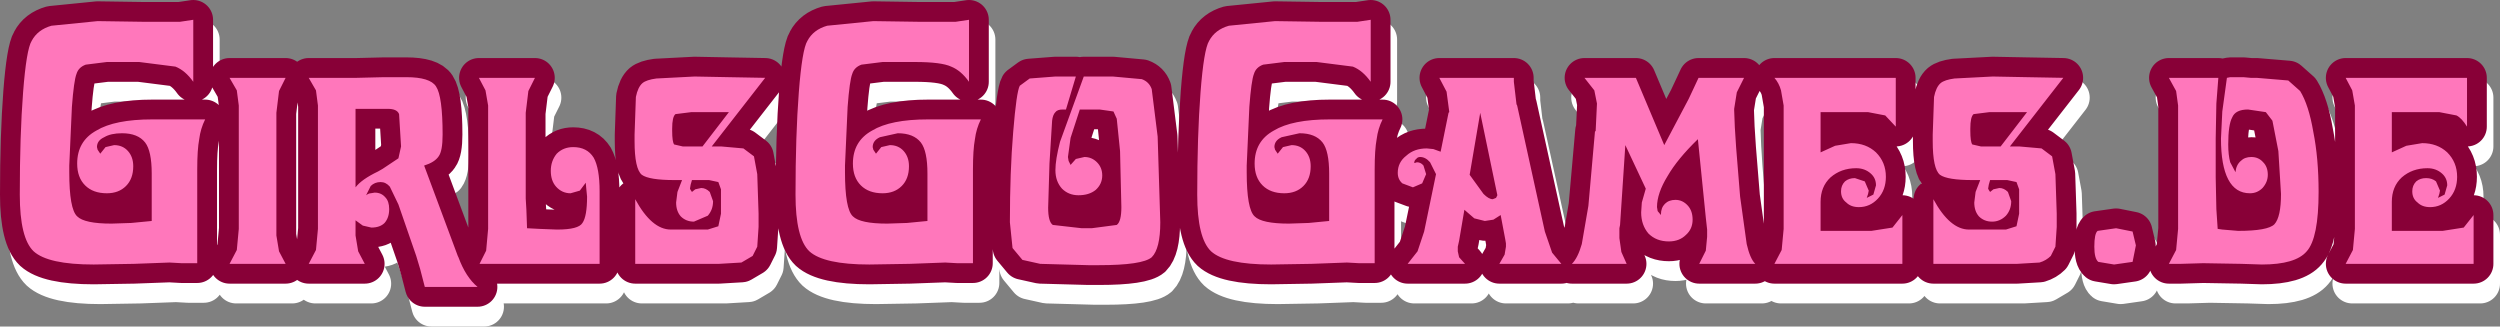 <?xml version="1.0" encoding="UTF-8" standalone="no"?>
<svg xmlns:xlink="http://www.w3.org/1999/xlink" height="24.75px" width="189.5px" xmlns="http://www.w3.org/2000/svg">
  <rect width="100%" height="100%" fill="#808080" stroke="none"/>
  <g transform="matrix(1.0, 0.0, 0.0, 1.0, -18.8, -14.95)">
    <path d="M204.4 29.6 L203.3 29.2 Q202.15 29.2 201.35 29.9 200.6 30.6 200.6 31.75 L200.6 33.95 204.45 33.95 206.05 33.7 206.8 32.75 206.8 36.45 197.1 36.45 197.65 35.4 197.8 33.8 197.8 24.45 197.6 23.3 197.1 22.35 206.3 22.35 206.3 26.05 205.5 25.2 204.2 24.95 200.6 24.95 200.6 28.0 Q201.1 27.65 201.7 27.5 L202.9 27.3 Q204.05 27.3 204.8 28.0 205.55 28.75 205.55 29.85 205.55 30.85 204.95 31.5 204.35 32.15 203.5 32.15 L202.55 31.8 Q202.15 31.5 202.15 30.95 202.15 30.5 202.45 30.2 202.75 29.95 203.2 29.95 L203.95 30.2 204.25 30.9 204.2 31.15 204.1 31.45 204.6 31.2 204.8 30.5 Q204.8 29.95 204.4 29.6 M184.25 23.35 L183.7 22.35 187.45 22.35 187.3 24.3 187.25 26.95 187.25 29.9 187.3 32.3 187.4 33.8 187.75 33.85 188.95 33.95 Q191.2 33.95 191.7 33.45 192.2 32.9 192.2 31.15 L192.0 27.9 191.55 25.6 191.05 24.95 189.7 24.75 Q188.75 24.75 188.5 25.35 188.2 25.9 188.2 27.4 188.2 28.2 188.35 28.75 L188.75 29.5 Q188.8 28.95 189.15 28.65 189.45 28.35 189.95 28.35 190.5 28.35 190.85 28.75 191.2 29.1 191.2 29.7 191.2 30.25 190.8 30.7 190.4 31.1 189.85 31.1 188.75 31.1 188.2 30.05 187.65 29.0 187.65 26.95 L187.75 24.9 188.1 22.35 188.35 22.3 188.75 22.3 189.35 22.3 189.9 22.35 190.35 22.35 192.75 22.55 193.65 23.35 Q194.3 24.4 194.65 26.45 195.05 28.45 195.05 31.0 195.05 34.5 194.15 35.5 193.3 36.5 190.75 36.5 L189.2 36.45 186.3 36.4 184.6 36.45 183.7 36.45 184.25 35.4 184.4 33.8 184.4 24.45 184.25 23.35 M166.4 22.75 Q166.7 22.5 167.45 22.4 L170.35 22.25 172.95 22.3 175.7 22.35 171.65 27.55 172.35 27.55 174.05 27.7 174.85 28.3 175.1 29.65 175.2 32.65 175.2 33.65 175.1 35.15 174.75 35.85 173.9 36.35 172.2 36.45 167.3 36.45 166.9 36.45 166.25 36.45 165.85 36.45 165.85 31.55 Q167.1 33.85 168.55 33.85 L171.35 33.85 172.15 33.6 Q172.35 33.4 172.35 32.65 L172.35 30.8 172.15 30.25 171.45 30.1 170.15 30.1 170.05 30.45 170.0 30.75 170.05 30.85 170.15 31.0 170.4 30.8 170.85 30.7 Q171.2 30.7 171.5 31.0 L171.75 31.7 Q171.75 32.35 171.35 32.8 170.9 33.25 170.3 33.25 169.7 33.25 169.3 32.85 168.95 32.45 168.95 31.8 L169.05 31.0 169.4 30.1 168.85 30.1 166.35 29.7 Q165.8 29.25 165.8 27.15 L165.8 26.65 165.9 23.8 Q166.05 23.05 166.4 22.75 M180.95 36.3 L179.55 36.5 178.35 36.3 Q178.05 36.05 178.05 35.15 178.05 34.15 178.3 33.95 L179.7 33.75 180.95 34.0 181.2 35.05 180.95 36.3 M169.45 27.55 L170.95 27.55 172.95 24.95 170.1 24.95 168.9 25.1 Q168.65 25.3 168.65 26.2 L168.65 26.35 Q168.65 27.2 168.8 27.4 L169.45 27.55 M162.2 25.2 L160.9 24.95 157.3 24.95 157.3 28.0 158.4 27.5 159.6 27.3 Q160.75 27.3 161.5 28.0 162.25 28.75 162.25 29.85 162.25 30.85 161.65 31.5 161.05 32.15 160.2 32.15 159.6 32.15 159.25 31.8 158.85 31.5 158.85 30.95 158.85 30.5 159.15 30.2 159.45 29.95 159.9 29.95 L160.65 30.2 160.95 30.9 160.9 31.15 160.8 31.45 161.3 31.2 161.5 30.5 Q161.5 29.95 161.1 29.6 160.65 29.2 160.0 29.2 158.85 29.2 158.05 29.9 157.3 30.6 157.3 31.75 L157.3 33.95 161.15 33.95 162.75 33.7 163.5 32.75 163.5 36.45 153.8 36.45 154.35 35.4 154.5 33.8 154.5 24.45 154.3 23.3 Q154.15 22.75 153.8 22.35 L163.0 22.35 163.0 26.05 162.2 25.2 M150.75 24.7 L150.75 24.8 150.8 26.1 150.9 27.65 151.2 31.35 151.7 34.95 Q151.95 36.05 152.35 36.45 L148.1 36.45 148.6 35.45 148.7 34.4 148.7 33.85 148.6 32.95 148.0 27.0 Q146.45 28.5 145.7 29.8 144.9 31.1 144.9 32.15 L144.95 32.45 145.2 32.75 145.2 32.7 Q145.2 32.2 145.5 31.9 145.8 31.6 146.3 31.6 146.85 31.6 147.25 32.05 147.6 32.45 147.6 33.1 147.6 33.8 147.1 34.25 146.6 34.75 145.8 34.75 144.85 34.75 144.25 34.15 143.7 33.5 143.7 32.55 L143.75 31.8 144.05 30.75 142.5 27.45 142.1 33.5 142.05 33.75 142.05 34.5 Q142.05 35.1 142.2 35.55 L142.6 36.45 138.45 36.45 Q138.9 36.0 139.2 34.95 L139.7 32.05 140.2 26.4 140.25 26.4 140.35 24.3 140.15 23.3 139.4 22.35 143.3 22.35 145.45 27.45 147.3 23.95 147.7 23.1 148.05 22.35 151.5 22.35 150.95 23.45 150.75 24.7 M128.4 22.35 L134.05 22.35 134.05 22.5 134.05 22.65 134.25 24.35 134.3 24.45 136.4 34.0 136.95 35.6 137.65 36.45 132.95 36.45 133.35 35.75 133.45 35.15 133.45 34.9 133.4 34.6 133.05 32.75 132.5 33.1 131.85 33.2 131.05 33.0 130.3 32.35 129.9 34.7 129.8 35.15 129.8 35.5 129.9 35.95 130.35 36.45 126.0 36.45 126.75 35.5 127.25 34.0 128.15 29.65 127.7 28.75 Q127.35 28.35 126.95 28.35 126.75 28.35 126.65 28.5 126.5 28.6 126.5 28.8 L126.55 28.8 126.7 28.75 Q127.0 28.75 127.2 29.0 L127.4 29.65 127.1 30.35 Q126.8 30.65 126.4 30.65 L125.6 30.35 Q125.25 30.05 125.25 29.55 125.25 28.75 125.9 28.25 126.5 27.7 127.45 27.7 L127.95 27.75 128.5 27.95 129.1 25.0 129.15 24.95 129.15 24.9 128.95 23.4 128.4 22.35 M123.2 22.65 Q122.6 21.8 121.85 21.5 L119.1 21.15 116.65 21.15 115.05 21.35 Q114.5 21.55 114.35 22.05 114.15 22.55 114.0 24.55 L113.8 29.0 113.8 29.5 Q113.8 32.3 114.4 32.85 114.95 33.4 117.0 33.4 L118.5 33.35 120.05 33.2 120.05 29.6 Q120.05 27.9 119.55 27.25 119.0 26.55 117.8 26.55 116.95 26.55 116.45 26.85 115.9 27.1 115.9 27.6 L115.95 27.8 116.15 28.1 116.55 27.6 117.2 27.45 Q117.85 27.45 118.25 27.9 118.65 28.35 118.65 29.05 118.65 30.0 118.1 30.55 117.55 31.1 116.65 31.1 115.6 31.1 115.0 30.5 114.4 29.9 114.4 28.85 114.4 27.15 115.85 26.35 117.25 25.5 120.1 25.5 L124.1 25.5 Q123.75 26.2 123.65 27.0 123.5 27.8 123.5 29.3 L123.5 36.4 122.3 36.4 121.4 36.35 118.7 36.45 115.65 36.5 Q112.2 36.5 111.1 35.5 110.05 34.5 110.05 31.2 110.05 26.7 110.3 23.45 110.55 20.2 110.95 19.55 111.4 18.7 112.45 18.4 L115.95 18.05 119.3 18.1 121.5 18.1 122.2 18.1 123.2 17.95 123.2 22.65 M132.45 31.55 L132.7 31.45 132.8 31.25 131.5 25.0 130.7 29.7 131.75 31.15 132.45 31.55 M105.85 22.45 Q106.4 22.65 106.6 23.2 L107.05 26.8 107.25 33.3 Q107.25 35.3 106.6 35.95 105.9 36.55 102.6 36.55 L101.8 36.55 98.15 36.45 96.8 36.15 96.05 35.25 95.85 33.3 Q95.85 29.45 96.1 26.45 96.35 23.4 96.6 22.95 L97.35 22.4 99.3 22.25 100.4 22.25 100.6 22.25 100.7 22.25 100.85 22.25 100.1 24.75 99.85 24.75 99.3 24.95 Q99.1 25.15 99.05 25.6 L98.85 28.85 98.75 32.2 Q98.75 33.25 99.1 33.5 L101.3 33.75 102.05 33.75 103.95 33.5 Q104.3 33.25 104.3 32.15 L104.2 27.9 103.95 25.45 103.7 24.9 102.65 24.75 101.15 24.75 100.45 26.9 100.25 28.35 100.3 28.65 100.45 28.95 100.85 28.5 101.5 28.35 Q102.05 28.35 102.45 28.75 102.85 29.15 102.85 29.75 102.85 30.4 102.35 30.85 101.85 31.25 101.05 31.25 100.3 31.25 99.8 30.75 99.3 30.2 99.3 29.35 99.3 28.55 99.65 27.2 L101.45 22.25 103.65 22.25 105.85 22.45 M86.2 21.15 L84.6 21.35 Q84.05 21.55 83.9 22.05 83.7 22.55 83.55 24.55 L83.35 29.0 83.35 29.5 Q83.35 32.3 83.95 32.85 84.5 33.4 86.55 33.4 L88.05 33.35 89.6 33.2 89.6 29.6 Q89.6 27.9 89.1 27.25 88.55 26.55 87.35 26.55 L86.0 26.85 Q85.45 27.1 85.45 27.6 L85.5 27.8 85.7 28.1 86.1 27.6 86.75 27.45 Q87.4 27.45 87.8 27.9 88.2 28.35 88.2 29.05 88.2 30.0 87.65 30.55 87.1 31.1 86.2 31.1 85.15 31.1 84.55 30.5 83.95 29.9 83.95 28.85 83.95 27.15 85.4 26.35 86.8 25.5 89.65 25.5 L93.65 25.5 Q93.3 26.2 93.2 27.0 93.05 27.8 93.05 29.3 L93.05 36.4 91.85 36.4 90.95 36.35 88.25 36.45 85.2 36.5 Q81.75 36.5 80.65 35.5 79.6 34.5 79.6 31.2 79.6 26.7 79.85 23.45 80.1 20.2 80.5 19.55 80.95 18.7 82.0 18.4 L85.5 18.05 88.85 18.1 91.05 18.1 91.75 18.1 92.75 17.95 92.75 22.65 Q92.15 21.8 91.4 21.5 L88.65 21.15 86.2 21.15 M68.0 22.75 Q68.3 22.5 69.05 22.4 L71.95 22.25 74.55 22.3 77.3 22.35 73.25 27.55 73.95 27.55 75.65 27.7 76.45 28.3 76.7 29.65 76.8 32.65 76.8 33.65 76.7 35.15 76.35 35.85 75.5 36.35 73.8 36.45 68.9 36.45 68.5 36.45 67.85 36.45 67.45 36.45 67.45 31.55 Q68.7 33.85 70.15 33.85 L72.95 33.85 73.75 33.6 Q73.95 33.4 73.95 32.65 L73.95 30.8 Q73.95 30.4 73.75 30.25 L73.05 30.1 71.75 30.1 71.65 30.45 71.6 30.75 71.65 30.85 71.75 31.0 Q71.85 30.85 72.0 30.8 L72.45 30.7 73.1 31.0 73.35 31.7 Q73.35 32.35 72.95 32.8 72.5 33.25 71.9 33.25 71.3 33.25 70.9 32.85 70.55 32.45 70.55 31.8 L70.65 31.0 71.0 30.1 70.45 30.1 67.95 29.7 Q67.4 29.25 67.4 27.15 L67.4 26.65 67.5 23.8 Q67.65 23.05 68.0 22.75 M46.35 22.35 L48.4 22.3 50.1 22.3 Q51.9 22.3 52.35 23.0 52.85 23.75 52.85 26.65 52.85 27.9 52.55 28.3 L51.45 29.0 54.0 35.85 54.05 35.95 Q54.6 37.45 55.5 38.2 L51.5 38.2 51.15 36.85 50.85 35.85 49.5 31.95 48.85 30.6 Q48.55 30.25 48.15 30.25 47.7 30.25 47.4 30.55 L47.05 31.25 Q47.25 31.1 47.4 31.1 L47.7 31.05 Q48.2 31.05 48.5 31.4 L48.8 32.3 48.45 33.35 Q48.1 33.7 47.45 33.7 L46.8 33.55 46.25 33.15 46.25 34.3 46.45 35.5 46.95 36.45 42.7 36.45 43.25 35.4 43.4 33.8 43.4 24.45 43.25 23.3 42.7 22.35 43.7 22.35 45.6 22.35 46.35 22.35 M46.25 24.7 L46.25 30.65 47.95 29.45 48.3 29.25 49.5 28.45 49.7 27.55 49.55 25.1 Q49.4 24.7 48.7 24.7 L46.25 24.7 M56.1 23.3 L55.6 22.35 59.85 22.35 59.35 23.35 59.15 25.0 59.15 31.5 59.2 32.35 59.25 33.75 60.2 33.8 61.5 33.85 61.55 33.85 Q63.15 33.85 63.45 33.35 63.8 32.85 63.8 31.35 L63.75 30.85 63.7 30.3 63.25 30.9 62.55 31.1 Q61.9 31.1 61.45 30.6 61.05 30.15 61.05 29.4 61.05 28.65 61.5 28.1 62.0 27.6 62.75 27.6 63.8 27.6 64.3 28.4 64.75 29.2 64.75 30.95 L64.75 36.45 55.65 36.45 56.15 35.45 56.3 33.8 56.3 24.45 56.1 23.3 M72.55 27.55 L74.55 24.95 71.7 24.95 70.5 25.1 Q70.25 25.3 70.25 26.2 L70.25 26.35 Q70.25 27.2 70.4 27.4 L71.05 27.55 72.55 27.55 M26.7 18.05 L30.05 18.1 32.25 18.1 32.95 18.1 33.95 17.95 33.95 22.65 Q33.35 21.8 32.6 21.5 L29.85 21.15 27.4 21.15 25.8 21.35 Q25.25 21.55 25.1 22.05 24.9 22.55 24.75 24.55 L24.55 29.0 24.55 29.5 Q24.55 32.3 25.15 32.85 25.7 33.4 27.75 33.4 L29.25 33.35 30.8 33.2 30.8 29.6 Q30.8 27.9 30.3 27.25 29.75 26.55 28.55 26.55 L27.2 26.85 Q26.65 27.1 26.65 27.6 L26.7 27.8 26.9 28.1 27.3 27.6 27.95 27.45 Q28.6 27.45 29.0 27.9 29.4 28.35 29.4 29.05 29.4 30.0 28.85 30.55 28.3 31.1 27.4 31.1 26.35 31.1 25.75 30.5 25.15 29.9 25.15 28.85 25.15 27.15 26.6 26.35 28.0 25.5 30.85 25.5 L34.85 25.5 34.4 27.0 Q34.25 27.8 34.25 29.3 L34.25 36.4 33.05 36.4 32.15 36.35 29.45 36.45 26.4 36.5 Q22.95 36.5 21.85 35.5 20.8 34.5 20.8 31.2 20.8 26.7 21.05 23.45 21.3 20.2 21.7 19.55 22.15 18.7 23.2 18.4 L26.7 18.05 M37.25 23.3 L36.7 22.35 40.95 22.35 40.45 23.35 40.25 25.0 40.25 34.3 40.45 35.5 40.95 36.45 36.7 36.45 37.25 35.4 37.4 33.8 37.4 24.45 37.25 23.3" fill="none" stroke="#ffffff" stroke-linecap="round" stroke-linejoin="round" stroke-width="3.0"/>
    <path d="M205.8 24.55 Q205.4 23.9 205.0 23.7 L203.7 23.45 200.1 23.45 200.1 26.5 201.2 26.0 202.4 25.8 Q203.55 25.8 204.3 26.5 205.05 27.25 205.05 28.35 205.05 29.35 204.45 30.0 203.85 30.65 203.0 30.65 202.4 30.65 202.05 30.3 201.65 30.0 201.65 29.45 201.65 29.0 201.95 28.7 202.25 28.45 202.7 28.45 203.15 28.45 203.45 28.7 L203.75 29.4 203.7 29.65 203.6 29.95 204.1 29.7 204.3 29.0 Q204.3 28.45 203.9 28.1 203.45 27.7 202.8 27.7 201.65 27.7 200.85 28.4 200.1 29.1 200.1 30.25 L200.1 32.45 203.95 32.45 205.55 32.2 206.3 31.25 206.3 34.95 196.6 34.95 197.15 33.9 197.3 32.3 197.3 22.95 197.1 21.8 196.6 20.85 205.8 20.85 205.8 24.55 M186.8 22.8 L186.75 25.45 186.75 28.4 186.8 30.8 186.9 32.3 187.25 32.35 188.45 32.45 Q190.7 32.45 191.2 31.95 191.7 31.4 191.7 29.65 L191.5 26.4 191.05 24.1 190.55 23.45 189.2 23.25 Q188.25 23.25 188.0 23.85 187.7 24.4 187.7 25.9 187.7 26.7 187.85 27.25 L188.25 28.0 Q188.3 27.45 188.65 27.15 188.95 26.85 189.45 26.85 190.0 26.85 190.35 27.25 190.7 27.6 190.7 28.2 190.7 28.75 190.3 29.2 189.9 29.6 189.35 29.6 188.25 29.6 187.7 28.55 187.15 27.5 187.15 25.45 L187.25 23.4 187.6 20.85 187.85 20.8 188.25 20.8 188.85 20.8 189.4 20.85 189.85 20.85 192.25 21.05 193.15 21.85 Q193.8 22.9 194.15 24.95 194.55 26.95 194.55 29.5 194.55 33.0 193.65 34.0 192.8 35.0 190.25 35.0 L188.7 34.95 185.8 34.9 184.1 34.95 183.2 34.95 183.75 33.9 183.9 32.3 183.9 22.95 183.75 21.85 183.2 20.85 186.95 20.85 186.8 22.8 M162.5 24.55 L161.7 23.7 160.4 23.45 156.8 23.45 156.8 26.5 157.9 26.0 159.1 25.8 Q160.25 25.8 161.0 26.5 161.75 27.25 161.75 28.35 161.75 29.35 161.15 30.0 160.55 30.65 159.7 30.65 159.1 30.65 158.75 30.3 158.35 30.0 158.35 29.45 158.35 29.0 158.65 28.7 158.95 28.45 159.4 28.45 L160.15 28.7 160.45 29.4 160.4 29.65 160.3 29.95 160.8 29.7 161.0 29.0 Q161.0 28.45 160.6 28.1 160.15 27.7 159.5 27.7 158.35 27.7 157.55 28.4 156.8 29.1 156.8 30.25 L156.8 32.45 160.65 32.45 162.25 32.2 163.0 31.25 163.0 34.95 153.3 34.95 153.85 33.9 154.0 32.3 154.0 22.95 153.8 21.8 Q153.65 21.25 153.3 20.85 L162.5 20.85 162.5 24.55 M168.4 23.6 Q168.15 23.8 168.15 24.7 L168.15 24.85 Q168.15 25.7 168.3 25.9 L168.95 26.05 170.45 26.05 172.45 23.45 169.6 23.45 168.4 23.6 M165.9 21.25 Q166.2 21.0 166.95 20.9 L169.85 20.75 172.45 20.8 175.2 20.85 171.15 26.05 171.85 26.05 173.55 26.2 174.35 26.8 174.6 28.15 174.7 31.15 174.7 32.15 174.6 33.65 174.25 34.35 Q173.9 34.7 173.4 34.85 L171.7 34.95 166.8 34.95 166.4 34.95 165.75 34.95 165.35 34.95 165.35 30.05 Q166.6 32.35 168.05 32.35 L170.85 32.35 171.65 32.1 171.85 31.15 171.85 29.3 171.65 28.75 170.95 28.6 169.65 28.6 169.55 28.95 169.5 29.25 169.55 29.35 169.65 29.5 169.9 29.3 170.35 29.2 Q170.7 29.2 171.0 29.5 L171.25 30.2 Q171.25 30.85 170.85 31.3 170.4 31.75 169.8 31.75 169.2 31.75 168.8 31.35 168.45 30.95 168.45 30.3 L168.55 29.5 168.9 28.6 168.35 28.6 Q166.4 28.6 165.85 28.2 165.3 27.75 165.3 25.65 L165.3 25.15 165.4 22.3 Q165.55 21.55 165.9 21.25 M179.2 32.25 L180.45 32.5 180.7 33.55 180.45 34.8 179.05 35.0 177.85 34.8 Q177.55 34.55 177.55 33.65 177.55 32.65 177.8 32.45 L179.2 32.25 M150.25 23.3 L150.3 24.6 150.4 26.15 150.7 29.85 151.2 33.45 Q151.45 34.55 151.85 34.95 L147.6 34.95 148.1 33.95 148.2 32.9 148.2 32.35 148.1 31.45 147.5 25.5 Q145.95 27.0 145.2 28.3 144.4 29.6 144.4 30.65 L144.45 30.95 144.7 31.25 144.7 31.2 Q144.7 30.7 145.0 30.4 145.3 30.1 145.8 30.1 146.35 30.1 146.75 30.55 147.1 30.95 147.1 31.6 147.1 32.3 146.6 32.75 146.1 33.25 145.3 33.25 144.35 33.25 143.75 32.65 143.2 32.0 143.2 31.05 L143.25 30.3 143.55 29.25 142.0 25.95 141.6 32.0 141.55 32.25 141.55 33.0 141.7 34.05 142.1 34.95 137.95 34.95 Q138.4 34.5 138.7 33.45 L139.2 30.55 139.7 24.9 139.75 24.9 139.85 22.8 139.65 21.8 138.9 20.85 142.8 20.85 144.95 25.95 146.8 22.45 147.2 21.6 147.55 20.85 151.0 20.85 150.45 21.95 150.25 23.2 150.25 23.3 M128.65 23.45 L128.65 23.4 128.45 21.9 127.9 20.85 133.55 20.85 133.55 21.0 133.55 21.15 133.75 22.85 133.8 22.95 135.9 32.5 136.45 34.1 137.15 34.95 132.45 34.95 132.85 34.25 132.95 33.65 132.95 33.4 132.9 33.1 132.55 31.25 132.0 31.6 131.35 31.7 130.55 31.5 129.8 30.85 129.4 33.2 129.3 33.65 129.3 34.0 129.4 34.45 129.85 34.95 125.5 34.95 126.25 34.0 126.75 32.5 127.65 28.15 127.2 27.25 Q126.85 26.85 126.45 26.85 126.25 26.85 126.15 27.0 126.0 27.1 126.0 27.3 L126.05 27.3 126.2 27.25 Q126.5 27.25 126.7 27.5 L126.9 28.15 126.6 28.85 125.9 29.15 125.1 28.85 Q124.75 28.55 124.75 28.05 124.75 27.25 125.4 26.75 126.0 26.2 126.95 26.2 L127.45 26.25 128.0 26.45 128.6 23.5 128.65 23.45 M122.7 21.15 Q122.1 20.3 121.35 20.0 L118.6 19.65 116.15 19.65 114.55 19.85 Q114.0 20.05 113.85 20.55 113.65 21.05 113.5 23.05 L113.3 27.5 113.3 28.0 Q113.3 30.8 113.9 31.35 114.45 31.9 116.5 31.9 L118.0 31.85 119.55 31.7 119.55 28.1 Q119.55 26.4 119.05 25.75 118.5 25.05 117.3 25.05 L115.95 25.35 Q115.4 25.6 115.4 26.1 L115.45 26.3 115.65 26.6 116.05 26.1 116.7 25.95 Q117.35 25.95 117.75 26.4 118.15 26.85 118.15 27.55 118.15 28.5 117.6 29.05 117.05 29.6 116.15 29.6 115.1 29.6 114.5 29.0 113.9 28.4 113.9 27.35 113.9 25.65 115.35 24.85 116.75 24.0 119.6 24.0 L123.6 24.0 Q123.25 24.7 123.15 25.5 123.0 26.3 123.0 27.8 L123.0 34.9 121.8 34.9 120.9 34.85 118.2 34.95 115.15 35.0 Q111.7 35.0 110.6 34.0 109.55 33.0 109.55 29.7 109.55 25.2 109.8 21.95 110.05 18.7 110.45 18.05 110.9 17.2 111.95 16.9 L115.45 16.55 118.8 16.6 121.0 16.6 121.7 16.6 122.7 16.45 122.7 21.15 M132.2 29.95 L132.3 29.75 131.0 23.5 130.2 28.2 131.25 29.65 Q131.65 30.05 131.95 30.05 L132.2 29.95 M106.1 21.7 L106.55 25.3 106.75 31.8 Q106.75 33.8 106.1 34.45 105.4 35.05 102.1 35.05 L101.3 35.05 97.65 34.95 96.3 34.65 95.55 33.75 95.35 31.8 Q95.35 27.95 95.6 24.95 95.85 21.9 96.1 21.45 L96.85 20.9 98.8 20.75 99.9 20.75 100.1 20.75 100.2 20.75 100.35 20.75 99.6 23.25 99.35 23.25 Q98.95 23.25 98.8 23.45 98.6 23.65 98.55 24.1 L98.35 27.35 98.25 30.7 Q98.25 31.75 98.6 32.0 L100.8 32.25 101.55 32.25 103.45 32.0 Q103.8 31.75 103.8 30.65 L103.7 26.4 103.45 23.95 103.2 23.4 102.15 23.25 100.65 23.25 99.95 25.4 99.75 26.85 99.8 27.15 99.95 27.45 100.35 27.0 101.0 26.85 Q101.55 26.85 101.95 27.25 102.35 27.65 102.35 28.25 102.35 28.9 101.85 29.35 101.35 29.75 100.55 29.75 99.8 29.75 99.3 29.25 98.8 28.7 98.8 27.85 98.8 27.05 99.15 25.7 L100.95 20.75 103.15 20.75 105.35 20.95 Q105.9 21.15 106.1 21.7 M90.55 16.6 L91.25 16.6 92.25 16.45 92.25 21.15 Q91.65 20.3 90.9 20.0 90.15 19.65 88.15 19.65 L85.7 19.65 84.1 19.85 Q83.55 20.05 83.4 20.55 83.2 21.05 83.05 23.05 L82.85 27.5 82.85 28.0 Q82.85 30.8 83.45 31.35 84.0 31.9 86.05 31.9 L87.55 31.85 89.1 31.7 89.1 28.1 Q89.1 26.4 88.6 25.75 88.05 25.05 86.85 25.05 L85.5 25.35 Q84.95 25.6 84.95 26.1 L85.0 26.3 85.2 26.6 85.6 26.1 86.25 25.95 Q86.9 25.95 87.3 26.4 87.7 26.85 87.7 27.55 87.7 28.5 87.15 29.05 86.6 29.6 85.7 29.6 84.65 29.6 84.05 29.0 83.45 28.4 83.45 27.35 83.45 25.65 84.9 24.85 86.3 24.0 89.15 24.0 L93.15 24.0 Q92.8 24.7 92.7 25.5 92.55 26.3 92.55 27.8 L92.55 34.9 91.35 34.9 90.45 34.85 87.75 34.95 84.7 35.0 Q81.25 35.0 80.15 34.0 79.1 33.0 79.1 29.7 79.1 25.2 79.35 21.95 79.6 18.7 80.0 18.05 80.45 17.2 81.5 16.9 L85.0 16.55 88.35 16.6 90.55 16.6 M69.75 24.7 L69.75 24.85 Q69.75 25.7 69.9 25.9 L70.55 26.05 72.05 26.05 74.05 23.45 71.2 23.45 70.0 23.6 Q69.75 23.8 69.75 24.7 M67.5 21.25 Q67.8 21.0 68.55 20.9 L71.45 20.75 74.05 20.8 76.8 20.85 72.75 26.05 73.45 26.05 75.15 26.2 75.95 26.8 76.2 28.15 76.3 31.15 76.3 32.15 76.2 33.65 75.85 34.35 75.0 34.85 73.3 34.95 68.4 34.95 68.0 34.95 67.35 34.95 66.95 34.95 66.95 30.05 Q68.2 32.35 69.65 32.35 L72.45 32.35 73.25 32.1 73.45 31.15 73.45 29.3 73.25 28.75 72.55 28.6 71.25 28.6 71.15 28.95 71.1 29.25 71.15 29.35 71.25 29.5 71.5 29.3 71.95 29.2 Q72.3 29.2 72.6 29.5 L72.85 30.2 Q72.85 30.85 72.45 31.3 L71.4 31.75 Q70.8 31.75 70.4 31.35 70.05 30.95 70.05 30.3 L70.15 29.5 70.5 28.6 69.95 28.6 Q68.0 28.6 67.45 28.2 66.9 27.75 66.9 25.65 L66.9 25.15 67.0 22.3 Q67.15 21.55 67.5 21.25 M45.1 20.85 L45.85 20.85 47.9 20.8 49.6 20.8 Q51.4 20.8 51.85 21.5 52.35 22.25 52.35 25.15 52.35 26.4 52.05 26.8 51.75 27.25 50.95 27.5 L53.5 34.35 53.55 34.45 Q54.1 35.95 55.0 36.7 L51.0 36.7 50.65 35.35 50.35 34.35 49.0 30.45 48.35 29.1 Q48.05 28.75 47.65 28.75 47.2 28.75 46.9 29.05 L46.55 29.75 Q46.75 29.6 46.9 29.6 L47.2 29.55 Q47.7 29.55 48.0 29.9 48.3 30.2 48.3 30.8 48.3 31.45 47.95 31.85 47.6 32.2 46.95 32.2 L46.3 32.05 45.75 31.65 45.75 32.8 45.95 34.0 46.45 34.95 42.2 34.95 42.75 33.9 42.9 32.3 42.9 22.95 42.75 21.8 42.2 20.85 43.2 20.85 45.1 20.85 M45.75 23.2 L45.75 29.15 Q46.2 28.55 47.45 27.95 L47.8 27.75 49.0 26.95 49.2 26.05 49.05 23.6 Q48.9 23.2 48.2 23.2 L45.75 23.2 M55.1 20.85 L59.35 20.85 58.85 21.85 58.65 23.5 58.65 30.0 58.7 30.85 58.75 32.25 59.7 32.3 61.0 32.35 61.05 32.35 Q62.65 32.35 62.95 31.85 63.3 31.35 63.3 29.85 L63.25 29.35 63.2 28.8 62.75 29.4 62.05 29.6 Q61.4 29.6 60.95 29.1 60.55 28.65 60.55 27.9 60.55 27.15 61.0 26.6 61.5 26.1 62.25 26.1 63.3 26.1 63.8 26.9 64.25 27.7 64.25 29.45 L64.25 34.95 55.15 34.95 55.65 33.95 55.8 32.3 55.8 22.95 55.6 21.8 55.1 20.85 M26.2 16.55 L29.55 16.6 31.75 16.6 32.45 16.6 33.45 16.45 33.45 21.15 Q32.85 20.3 32.1 20.0 L29.35 19.65 26.9 19.65 25.3 19.85 Q24.75 20.05 24.6 20.55 24.4 21.05 24.25 23.05 L24.05 27.5 24.05 28.0 Q24.05 30.8 24.65 31.35 25.2 31.9 27.25 31.9 L28.75 31.85 30.3 31.7 30.3 28.1 Q30.3 26.4 29.8 25.75 29.25 25.05 28.05 25.05 27.2 25.05 26.7 25.35 26.15 25.6 26.15 26.1 L26.2 26.3 26.4 26.6 26.8 26.1 27.45 25.95 Q28.1 25.95 28.5 26.4 28.9 26.85 28.9 27.55 28.9 28.5 28.35 29.05 27.8 29.6 26.9 29.6 25.85 29.6 25.25 29.0 24.65 28.4 24.65 27.35 24.65 25.65 26.1 24.85 27.5 24.0 30.35 24.0 L34.35 24.0 Q34.0 24.7 33.9 25.5 33.75 26.3 33.75 27.8 L33.75 34.9 32.55 34.9 31.65 34.85 28.95 34.95 25.9 35.0 Q22.45 35.0 21.35 34.0 20.3 33.0 20.3 29.7 20.3 25.2 20.55 21.95 20.8 18.7 21.2 18.05 21.65 17.2 22.7 16.9 L26.2 16.55 M40.45 20.85 L39.95 21.85 39.75 23.5 39.75 32.8 39.95 34.0 40.45 34.95 36.2 34.95 36.75 33.9 36.9 32.3 36.9 22.95 36.75 21.8 36.2 20.85 40.45 20.85" fill="none" stroke="#880037" stroke-linecap="round" stroke-linejoin="round" stroke-width="3.0"/>
    <path d="M205.8 24.55 Q205.4 23.9 205.0 23.7 L203.7 23.45 200.1 23.45 200.1 26.5 201.2 26.0 202.4 25.8 Q203.55 25.8 204.3 26.5 205.05 27.25 205.05 28.35 205.05 29.35 204.45 30.0 203.85 30.65 203.0 30.65 202.4 30.65 202.05 30.3 201.65 30.0 201.65 29.45 201.65 29.0 201.95 28.7 202.25 28.45 202.7 28.45 203.15 28.45 203.45 28.7 L203.75 29.4 203.7 29.65 203.6 29.95 204.1 29.7 204.3 29.0 Q204.3 28.45 203.9 28.1 203.45 27.7 202.8 27.7 201.65 27.7 200.85 28.4 200.1 29.1 200.1 30.25 L200.1 32.45 203.95 32.45 205.55 32.2 206.3 31.25 206.3 34.95 196.6 34.95 197.15 33.9 197.3 32.3 197.3 22.95 197.1 21.8 196.6 20.85 205.8 20.85 205.8 24.55 M186.8 22.8 L186.75 25.45 186.75 28.4 186.8 30.8 186.9 32.3 187.25 32.35 188.45 32.45 Q190.7 32.45 191.2 31.95 191.7 31.4 191.7 29.65 L191.5 26.4 191.05 24.1 190.55 23.45 189.2 23.25 Q188.25 23.25 188.0 23.85 187.7 24.4 187.7 25.9 187.7 26.7 187.85 27.25 L188.25 28.0 Q188.3 27.45 188.65 27.15 188.95 26.85 189.45 26.85 190.0 26.85 190.35 27.25 190.7 27.6 190.7 28.2 190.7 28.75 190.3 29.2 189.9 29.6 189.35 29.6 188.25 29.6 187.7 28.55 187.15 27.5 187.15 25.45 L187.25 23.4 187.6 20.85 187.85 20.8 188.25 20.8 188.85 20.8 189.4 20.85 189.85 20.85 192.25 21.05 193.15 21.85 Q193.8 22.9 194.15 24.95 194.55 26.95 194.55 29.5 194.55 33.0 193.65 34.0 192.8 35.0 190.25 35.0 L188.7 34.95 185.8 34.9 184.1 34.95 183.2 34.95 183.75 33.9 183.9 32.3 183.9 22.95 183.75 21.85 183.2 20.85 186.95 20.85 186.8 22.8 M162.5 24.55 L161.7 23.7 160.4 23.45 156.8 23.45 156.8 26.5 157.9 26.0 159.1 25.8 Q160.25 25.8 161.0 26.5 161.75 27.25 161.75 28.35 161.75 29.35 161.15 30.0 160.55 30.65 159.7 30.65 159.1 30.65 158.75 30.3 158.35 30.0 158.35 29.45 158.35 29.0 158.65 28.7 158.95 28.45 159.4 28.45 L160.15 28.7 160.45 29.4 160.4 29.65 160.3 29.95 160.8 29.7 161.0 29.0 Q161.0 28.45 160.6 28.1 160.15 27.7 159.5 27.7 158.35 27.7 157.55 28.4 156.8 29.1 156.8 30.25 L156.8 32.45 160.65 32.45 162.25 32.2 163.0 31.25 163.0 34.95 153.3 34.95 153.85 33.9 154.0 32.3 154.0 22.95 153.8 21.8 Q153.65 21.25 153.3 20.85 L162.5 20.85 162.5 24.55 M168.4 23.6 Q168.15 23.8 168.15 24.7 L168.15 24.85 Q168.15 25.7 168.3 25.9 L168.95 26.05 170.45 26.05 172.45 23.45 169.6 23.45 168.4 23.6 M165.9 21.25 Q166.2 21.0 166.95 20.9 L169.85 20.75 172.45 20.8 175.2 20.85 171.15 26.05 171.85 26.05 173.55 26.2 174.35 26.8 174.6 28.15 174.7 31.15 174.7 32.15 174.6 33.65 174.25 34.35 Q173.9 34.7 173.4 34.85 L171.7 34.95 166.8 34.95 166.4 34.95 165.75 34.95 165.35 34.95 165.35 30.05 Q166.6 32.35 168.05 32.35 L170.85 32.35 171.65 32.1 171.85 31.15 171.85 29.3 171.65 28.75 170.95 28.6 169.65 28.6 169.55 28.95 169.5 29.25 169.55 29.35 169.65 29.5 169.9 29.3 170.35 29.2 Q170.7 29.2 171.0 29.5 L171.25 30.2 Q171.25 30.85 170.85 31.3 170.4 31.75 169.8 31.75 169.2 31.75 168.8 31.35 168.45 30.95 168.45 30.3 L168.55 29.5 168.9 28.6 168.35 28.6 Q166.4 28.6 165.85 28.2 165.3 27.75 165.3 25.65 L165.3 25.15 165.4 22.3 Q165.55 21.55 165.9 21.25 M180.45 32.5 L180.7 33.55 180.45 34.8 179.05 35.0 177.85 34.8 Q177.55 34.55 177.55 33.65 177.55 32.65 177.8 32.45 L179.2 32.25 180.45 32.5 M150.25 23.3 L150.3 24.6 150.4 26.15 150.7 29.85 151.2 33.45 Q151.45 34.55 151.85 34.95 L147.6 34.95 148.1 33.95 148.2 32.9 148.2 32.35 148.1 31.45 147.5 25.5 Q145.95 27.0 145.2 28.3 144.4 29.6 144.4 30.65 L144.45 30.95 144.7 31.25 144.7 31.2 Q144.7 30.7 145.0 30.4 145.3 30.1 145.8 30.1 146.35 30.1 146.75 30.55 147.1 30.95 147.1 31.6 147.1 32.3 146.6 32.75 146.1 33.25 145.3 33.25 144.35 33.25 143.75 32.65 143.2 32.0 143.2 31.05 L143.25 30.3 143.55 29.25 142.0 25.95 141.6 32.0 141.55 32.25 141.55 33.0 141.7 34.05 142.1 34.95 137.95 34.95 Q138.4 34.5 138.7 33.45 L139.2 30.55 139.7 24.9 139.75 24.9 139.85 22.8 139.65 21.8 138.9 20.85 142.8 20.85 144.95 25.95 146.8 22.45 147.2 21.6 147.55 20.85 151.0 20.85 150.45 21.95 150.25 23.2 150.25 23.3 M128.65 23.45 L128.65 23.4 128.45 21.9 127.9 20.85 133.55 20.85 133.55 21.0 133.55 21.15 133.75 22.85 133.8 22.95 135.9 32.5 136.45 34.1 137.15 34.95 132.45 34.95 132.85 34.25 132.95 33.65 132.95 33.4 132.9 33.1 132.55 31.25 132.0 31.6 131.35 31.7 130.55 31.5 129.8 30.85 129.4 33.2 129.3 33.65 129.3 34.0 129.4 34.45 129.85 34.95 125.5 34.95 126.25 34.0 126.75 32.5 127.65 28.15 127.2 27.25 Q126.85 26.85 126.45 26.85 126.25 26.85 126.15 27.0 126.0 27.1 126.0 27.3 L126.05 27.3 126.2 27.25 Q126.5 27.25 126.7 27.5 L126.9 28.15 126.6 28.85 125.9 29.15 125.1 28.85 Q124.75 28.55 124.75 28.05 124.75 27.25 125.4 26.75 126.0 26.2 126.95 26.2 L127.45 26.25 128.0 26.45 128.6 23.5 128.65 23.45 M122.7 21.15 Q122.1 20.3 121.35 20.0 L118.6 19.65 116.15 19.65 114.55 19.85 Q114.0 20.05 113.85 20.55 113.65 21.05 113.5 23.05 L113.3 27.5 113.3 28.0 Q113.3 30.8 113.9 31.35 114.45 31.9 116.5 31.9 L118.0 31.85 119.55 31.7 119.55 28.1 Q119.55 26.4 119.05 25.75 118.5 25.05 117.3 25.05 L115.95 25.35 Q115.4 25.6 115.4 26.1 L115.45 26.3 115.65 26.6 116.05 26.1 116.7 25.95 Q117.35 25.95 117.75 26.4 118.15 26.85 118.15 27.55 118.15 28.5 117.6 29.05 117.05 29.6 116.15 29.6 115.1 29.6 114.5 29.0 113.9 28.4 113.9 27.35 113.9 25.65 115.35 24.85 116.75 24.0 119.6 24.0 L123.6 24.0 Q123.25 24.7 123.15 25.5 123.0 26.3 123.0 27.8 L123.0 34.9 121.8 34.9 120.9 34.85 118.2 34.95 115.15 35.0 Q111.7 35.0 110.6 34.0 109.55 33.0 109.55 29.7 109.55 25.2 109.8 21.95 110.05 18.7 110.45 18.05 110.9 17.2 111.95 16.9 L115.45 16.55 118.8 16.6 121.0 16.6 121.7 16.6 122.7 16.45 122.7 21.15 M132.2 29.95 L132.3 29.75 131.0 23.5 130.2 28.2 131.25 29.65 Q131.65 30.05 131.95 30.05 L132.2 29.95 M106.1 21.7 L106.55 25.3 106.75 31.8 Q106.75 33.8 106.1 34.45 105.4 35.05 102.1 35.05 L101.3 35.05 97.65 34.95 96.3 34.65 95.55 33.75 95.35 31.8 Q95.35 27.95 95.6 24.95 95.85 21.9 96.1 21.45 L96.85 20.9 98.8 20.75 99.9 20.75 100.1 20.75 100.2 20.75 100.35 20.75 99.6 23.25 99.35 23.25 Q98.95 23.25 98.8 23.45 98.6 23.65 98.55 24.1 L98.35 27.35 98.25 30.7 Q98.25 31.75 98.6 32.0 L100.8 32.25 101.55 32.25 103.45 32.0 Q103.8 31.75 103.8 30.65 L103.7 26.4 103.45 23.95 103.2 23.4 102.15 23.25 100.65 23.25 99.95 25.4 99.75 26.85 99.8 27.15 99.95 27.45 100.35 27.0 101.0 26.85 Q101.55 26.85 101.95 27.25 102.35 27.65 102.35 28.25 102.35 28.9 101.85 29.35 101.35 29.75 100.55 29.75 99.8 29.75 99.3 29.25 98.8 28.7 98.8 27.85 98.8 27.05 99.15 25.7 L100.95 20.75 103.15 20.75 105.35 20.95 Q105.9 21.15 106.1 21.7 M90.55 16.6 L91.25 16.6 92.25 16.45 92.25 21.15 Q91.65 20.3 90.9 20.0 90.15 19.65 88.15 19.65 L85.7 19.65 84.1 19.85 Q83.55 20.05 83.4 20.55 83.2 21.05 83.05 23.05 L82.85 27.5 82.85 28.0 Q82.85 30.8 83.45 31.35 84.0 31.9 86.05 31.9 L87.55 31.85 89.1 31.7 89.1 28.1 Q89.1 26.4 88.6 25.75 88.05 25.05 86.85 25.05 L85.5 25.35 Q84.95 25.6 84.95 26.1 L85.0 26.3 85.2 26.6 85.6 26.1 86.25 25.95 Q86.9 25.95 87.3 26.4 87.7 26.85 87.7 27.55 87.7 28.5 87.15 29.05 86.6 29.6 85.7 29.6 84.65 29.6 84.05 29.0 83.45 28.4 83.45 27.35 83.45 25.65 84.9 24.85 86.3 24.0 89.15 24.0 L93.15 24.0 Q92.8 24.7 92.7 25.5 92.55 26.3 92.55 27.8 L92.55 34.9 91.35 34.9 90.45 34.85 87.75 34.95 84.7 35.0 Q81.25 35.0 80.15 34.0 79.1 33.0 79.1 29.7 79.1 25.2 79.35 21.95 79.6 18.7 80.0 18.05 80.45 17.2 81.5 16.9 L85.0 16.55 88.35 16.6 90.55 16.6 M69.75 24.7 L69.75 24.85 Q69.75 25.7 69.9 25.9 L70.55 26.05 72.05 26.05 74.05 23.45 71.2 23.45 70.0 23.6 Q69.75 23.8 69.75 24.7 M67.5 21.25 Q67.8 21.0 68.55 20.9 L71.45 20.75 74.05 20.8 76.8 20.85 72.75 26.05 73.45 26.05 75.15 26.2 75.95 26.8 76.2 28.15 76.3 31.15 76.3 32.15 76.2 33.65 75.85 34.35 75.0 34.85 73.3 34.95 68.4 34.95 68.0 34.95 67.35 34.95 66.95 34.95 66.95 30.05 Q68.2 32.35 69.65 32.35 L72.45 32.35 73.25 32.1 73.45 31.15 73.45 29.3 73.25 28.75 72.55 28.6 71.25 28.6 71.15 28.95 71.1 29.25 71.15 29.35 71.25 29.5 71.5 29.3 71.95 29.2 Q72.3 29.2 72.6 29.5 L72.85 30.2 Q72.85 30.85 72.45 31.3 L71.4 31.75 Q70.8 31.75 70.4 31.35 70.05 30.95 70.05 30.3 L70.15 29.5 70.5 28.6 69.95 28.6 Q68.0 28.6 67.45 28.2 66.9 27.75 66.9 25.65 L66.9 25.15 67.0 22.3 Q67.15 21.55 67.5 21.25 M45.1 20.85 L45.85 20.85 47.9 20.8 49.6 20.8 Q51.4 20.8 51.85 21.5 52.35 22.25 52.35 25.15 52.35 26.4 52.05 26.8 51.75 27.25 50.95 27.5 L53.5 34.35 53.55 34.45 Q54.1 35.95 55.0 36.7 L51.0 36.7 50.65 35.35 50.35 34.35 49.0 30.45 48.35 29.1 Q48.05 28.75 47.65 28.75 47.2 28.75 46.9 29.05 L46.55 29.75 Q46.75 29.6 46.9 29.6 L47.2 29.55 Q47.7 29.55 48.0 29.9 48.3 30.2 48.3 30.8 48.3 31.45 47.95 31.85 47.6 32.2 46.95 32.2 L46.3 32.05 45.75 31.65 45.75 32.8 45.95 34.0 46.45 34.95 42.2 34.95 42.75 33.9 42.9 32.3 42.9 22.95 42.75 21.8 42.2 20.85 43.2 20.85 45.1 20.85 M48.2 23.2 L45.75 23.2 45.75 29.15 Q46.2 28.55 47.45 27.95 L47.8 27.75 49.0 26.95 49.2 26.05 49.05 23.6 Q48.9 23.2 48.2 23.2 M58.85 21.85 L58.65 23.5 58.65 30.0 58.7 30.85 58.75 32.25 59.7 32.3 61.0 32.35 61.05 32.35 Q62.65 32.35 62.95 31.85 63.3 31.35 63.3 29.85 L63.25 29.35 63.2 28.8 62.75 29.4 62.05 29.6 Q61.4 29.6 60.95 29.1 60.55 28.65 60.55 27.9 60.55 27.15 61.0 26.6 61.5 26.1 62.25 26.1 63.3 26.1 63.8 26.9 64.25 27.7 64.25 29.45 L64.25 34.95 55.15 34.95 55.65 33.95 55.8 32.3 55.8 22.95 55.6 21.8 55.1 20.85 59.35 20.85 58.85 21.85 M26.2 16.55 L29.55 16.6 31.75 16.6 32.45 16.6 33.45 16.45 33.45 21.15 Q32.85 20.3 32.1 20.0 L29.35 19.65 26.9 19.65 25.3 19.85 Q24.75 20.05 24.6 20.55 24.4 21.05 24.25 23.05 L24.05 27.5 24.05 28.0 Q24.05 30.8 24.65 31.35 25.2 31.9 27.25 31.9 L28.75 31.85 30.3 31.7 30.3 28.1 Q30.3 26.4 29.8 25.75 29.25 25.05 28.05 25.05 27.2 25.05 26.7 25.35 26.15 25.6 26.15 26.1 L26.2 26.3 26.4 26.6 26.8 26.1 27.45 25.95 Q28.1 25.95 28.5 26.4 28.9 26.85 28.9 27.55 28.9 28.5 28.35 29.05 27.8 29.6 26.9 29.6 25.85 29.6 25.25 29.0 24.65 28.4 24.65 27.35 24.65 25.65 26.1 24.85 27.5 24.0 30.35 24.0 L34.35 24.0 Q34.0 24.7 33.9 25.5 33.75 26.3 33.75 27.8 L33.75 34.9 32.55 34.9 31.65 34.85 28.95 34.95 25.9 35.0 Q22.45 35.0 21.35 34.0 20.3 33.0 20.3 29.7 20.3 25.2 20.55 21.95 20.8 18.7 21.2 18.05 21.65 17.2 22.7 16.9 L26.2 16.55 M40.45 20.85 L39.95 21.85 39.75 23.5 39.75 32.8 39.95 34.0 40.45 34.95 36.2 34.95 36.75 33.9 36.9 32.3 36.9 22.95 36.75 21.8 36.2 20.85 40.45 20.85" fill="#ff77bb" fill-rule="evenodd" stroke="none"/>
  </g>
</svg>
